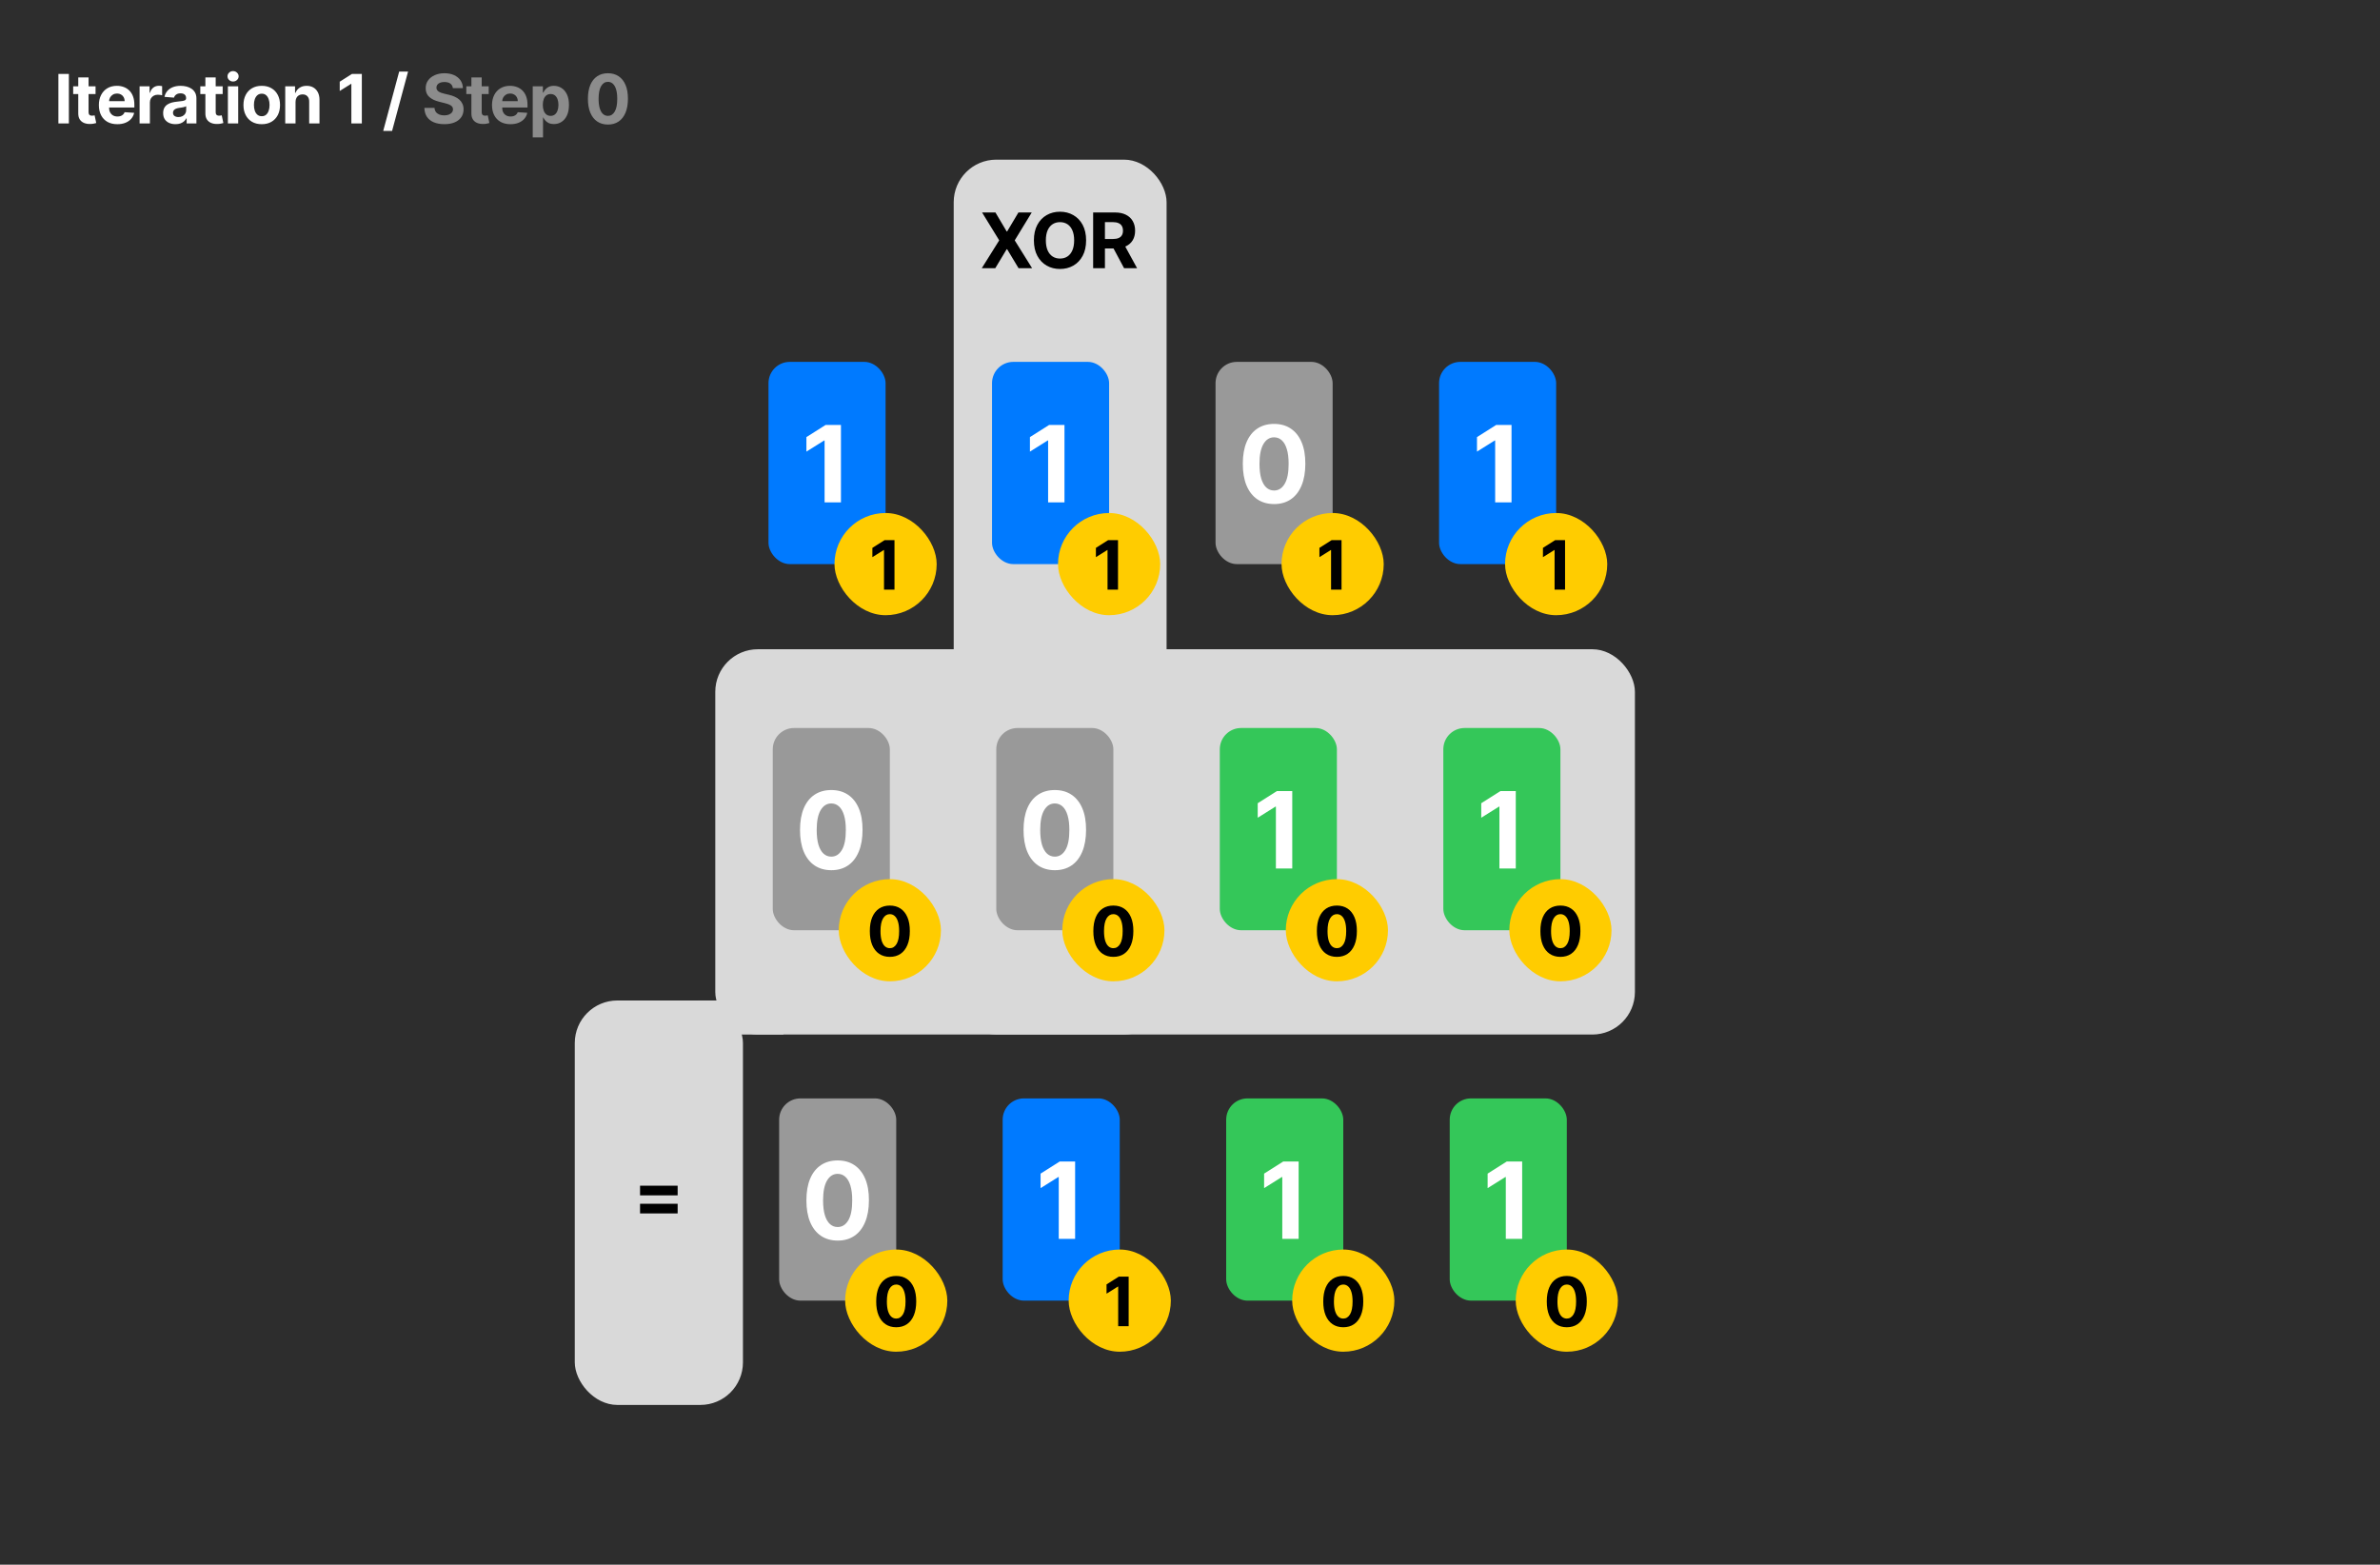 <svg width="1118" height="735" viewBox="0 0 1118 735" fill="none" xmlns="http://www.w3.org/2000/svg">
<rect x="0" y="0" width="1118" height="735" fill="#333333" stroke="none"/>
<g clip-path="url(#clip0_1_790)">
<rect width="1118" height="735" fill="white"/>
<rect width="1888" height="1020" fill="#2D2D2D"/>
<rect x="448" y="75" width="100" height="411" rx="20" fill="#D9D9D9"/>
<rect x="270" y="470" width="79" height="190" rx="20" fill="#D9D9D9"/>
<rect x="336" y="305" width="432" height="181" rx="20" fill="#D9D9D9"/>
<rect x="361" y="170" width="55" height="95" rx="10" fill="#007AFF"/>
<path d="M395.036 199.636V236H387.348V206.934H387.135L378.808 212.154V205.336L387.81 199.636H395.036Z" fill="white"/>
<rect x="392" y="241" width="48" height="48" rx="24" fill="#FFCC00"/>
<path d="M420.183 253.727V277H415.263V258.398H415.126L409.797 261.739V257.375L415.558 253.727H420.183Z" fill="black"/>
<rect x="466" y="170" width="55" height="95" rx="10" fill="#007AFF"/>
<path d="M500.036 199.636V236H492.348V206.934H492.135L483.808 212.154V205.336L492.81 199.636H500.036Z" fill="white"/>
<rect x="497" y="241" width="48" height="48" rx="24" fill="#FFCC00"/>
<path d="M525.183 253.727V277H520.263V258.398H520.126L514.797 261.739V257.375L520.558 253.727H525.183Z" fill="black"/>
<rect x="571" y="170" width="55" height="95" rx="10" fill="#999999"/>
<path d="M598.493 236.799C595.439 236.787 592.812 236.036 590.61 234.544C588.42 233.053 586.733 230.892 585.549 228.063C584.378 225.234 583.798 221.831 583.809 217.854C583.809 213.888 584.395 210.509 585.567 207.715C586.751 204.922 588.438 202.797 590.628 201.341C592.829 199.873 595.451 199.139 598.493 199.139C601.535 199.139 604.151 199.873 606.341 201.341C608.543 202.809 610.236 204.939 611.419 207.733C612.603 210.515 613.189 213.888 613.177 217.854C613.177 221.843 612.585 225.252 611.402 228.081C610.23 230.91 608.549 233.07 606.359 234.562C604.169 236.053 601.547 236.799 598.493 236.799ZM598.493 230.425C600.577 230.425 602.24 229.377 603.483 227.282C604.726 225.187 605.341 222.044 605.329 217.854C605.329 215.096 605.045 212.799 604.477 210.964C603.921 209.13 603.128 207.751 602.098 206.827C601.08 205.904 599.878 205.442 598.493 205.442C596.422 205.442 594.765 206.478 593.522 208.55C592.279 210.621 591.651 213.723 591.64 217.854C591.64 220.647 591.918 222.979 592.474 224.849C593.042 226.708 593.841 228.105 594.871 229.04C595.901 229.963 597.108 230.425 598.493 230.425Z" fill="white"/>
<rect x="602" y="241" width="48" height="48" rx="24" fill="#FFCC00"/>
<path d="M630.183 253.727V277H625.263V258.398H625.126L619.797 261.739V257.375L625.558 253.727H630.183Z" fill="black"/>
<rect x="676" y="170" width="55" height="95" rx="10" fill="#007AFF"/>
<path d="M710.036 199.636V236H702.348V206.934H702.135L693.808 212.154V205.336L702.81 199.636H710.036Z" fill="white"/>
<rect x="707" y="241" width="48" height="48" rx="24" fill="#FFCC00"/>
<path d="M735.183 253.727V277H730.263V258.398H730.126L724.797 261.739V257.375L730.558 253.727H735.183Z" fill="black"/>
<rect x="366" y="516" width="55" height="95" rx="10" fill="#999999"/>
<path d="M393.493 582.799C390.439 582.787 387.812 582.036 385.61 580.544C383.42 579.053 381.733 576.892 380.549 574.063C379.378 571.234 378.798 567.831 378.809 563.854C378.809 559.888 379.395 556.509 380.567 553.715C381.751 550.922 383.438 548.797 385.628 547.341C387.829 545.873 390.451 545.139 393.493 545.139C396.535 545.139 399.151 545.873 401.341 547.341C403.543 548.809 405.236 550.939 406.419 553.733C407.603 556.515 408.189 559.888 408.177 563.854C408.177 567.843 407.585 571.252 406.402 574.081C405.23 576.91 403.549 579.07 401.359 580.562C399.169 582.053 396.547 582.799 393.493 582.799ZM393.493 576.425C395.577 576.425 397.24 575.377 398.483 573.282C399.726 571.187 400.341 568.044 400.329 563.854C400.329 561.096 400.045 558.799 399.477 556.964C398.921 555.13 398.128 553.751 397.098 552.827C396.08 551.904 394.878 551.442 393.493 551.442C391.422 551.442 389.765 552.478 388.522 554.55C387.279 556.621 386.651 559.723 386.64 563.854C386.64 566.647 386.918 568.979 387.474 570.849C388.042 572.708 388.841 574.105 389.871 575.04C390.901 575.963 392.108 576.425 393.493 576.425Z" fill="white"/>
<rect x="397" y="587" width="48" height="48" rx="24" fill="#FFCC00"/>
<path d="M420.996 623.511C419.041 623.504 417.359 623.023 415.95 622.068C414.549 621.114 413.469 619.731 412.712 617.92C411.962 616.11 411.59 613.932 411.598 611.386C411.598 608.848 411.973 606.686 412.723 604.898C413.481 603.11 414.56 601.75 415.962 600.818C417.371 599.879 419.049 599.409 420.996 599.409C422.943 599.409 424.617 599.879 426.018 600.818C427.428 601.758 428.511 603.121 429.268 604.909C430.026 606.689 430.401 608.848 430.393 611.386C430.393 613.939 430.015 616.121 429.257 617.932C428.507 619.742 427.431 621.125 426.03 622.08C424.628 623.034 422.95 623.511 420.996 623.511ZM420.996 619.432C422.329 619.432 423.393 618.761 424.189 617.42C424.984 616.08 425.378 614.068 425.371 611.386C425.371 609.621 425.189 608.152 424.825 606.977C424.469 605.803 423.962 604.92 423.303 604.33C422.651 603.739 421.882 603.443 420.996 603.443C419.67 603.443 418.609 604.106 417.814 605.432C417.018 606.758 416.617 608.742 416.609 611.386C416.609 613.174 416.787 614.667 417.143 615.864C417.507 617.053 418.018 617.947 418.678 618.545C419.337 619.136 420.109 619.432 420.996 619.432Z" fill="black"/>
<rect x="471" y="516" width="55" height="95" rx="10" fill="#007AFF"/>
<path d="M505.036 545.636V582H497.348V552.934H497.135L488.808 558.154V551.336L497.81 545.636H505.036Z" fill="white"/>
<rect x="502" y="587" width="48" height="48" rx="24" fill="#FFCC00"/>
<path d="M530.183 599.727V623H525.263V604.398H525.126L519.797 607.739V603.375L525.558 599.727H530.183Z" fill="black"/>
<rect x="576" y="516" width="55" height="95" rx="10" fill="#34C759"/>
<path d="M610.036 545.636V582H602.348V552.934H602.135L593.808 558.154V551.336L602.81 545.636H610.036Z" fill="white"/>
<rect x="607" y="587" width="48" height="48" rx="24" fill="#FFCC00"/>
<path d="M630.996 623.511C629.041 623.504 627.359 623.023 625.95 622.068C624.549 621.114 623.469 619.731 622.712 617.92C621.962 616.11 621.59 613.932 621.598 611.386C621.598 608.848 621.973 606.686 622.723 604.898C623.481 603.11 624.56 601.75 625.962 600.818C627.371 599.879 629.049 599.409 630.996 599.409C632.943 599.409 634.617 599.879 636.018 600.818C637.428 601.758 638.511 603.121 639.268 604.909C640.026 606.689 640.401 608.848 640.393 611.386C640.393 613.939 640.015 616.121 639.257 617.932C638.507 619.742 637.431 621.125 636.03 622.08C634.628 623.034 632.95 623.511 630.996 623.511ZM630.996 619.432C632.329 619.432 633.393 618.761 634.189 617.42C634.984 616.08 635.378 614.068 635.371 611.386C635.371 609.621 635.189 608.152 634.825 606.977C634.469 605.803 633.962 604.92 633.303 604.33C632.651 603.739 631.882 603.443 630.996 603.443C629.67 603.443 628.609 604.106 627.814 605.432C627.018 606.758 626.617 608.742 626.609 611.386C626.609 613.174 626.787 614.667 627.143 615.864C627.507 617.053 628.018 617.947 628.678 618.545C629.337 619.136 630.109 619.432 630.996 619.432Z" fill="black"/>
<rect x="681" y="516" width="55" height="95" rx="10" fill="#34C759"/>
<path d="M715.036 545.636V582H707.348V552.934H707.135L698.808 558.154V551.336L707.81 545.636H715.036Z" fill="white"/>
<rect x="712" y="587" width="48" height="48" rx="24" fill="#FFCC00"/>
<path d="M735.996 623.511C734.041 623.504 732.359 623.023 730.95 622.068C729.549 621.114 728.469 619.731 727.712 617.92C726.962 616.11 726.59 613.932 726.598 611.386C726.598 608.848 726.973 606.686 727.723 604.898C728.481 603.11 729.56 601.75 730.962 600.818C732.371 599.879 734.049 599.409 735.996 599.409C737.943 599.409 739.617 599.879 741.018 600.818C742.428 601.758 743.511 603.121 744.268 604.909C745.026 606.689 745.401 608.848 745.393 611.386C745.393 613.939 745.015 616.121 744.257 617.932C743.507 619.742 742.431 621.125 741.03 622.08C739.628 623.034 737.95 623.511 735.996 623.511ZM735.996 619.432C737.329 619.432 738.393 618.761 739.189 617.42C739.984 616.08 740.378 614.068 740.371 611.386C740.371 609.621 740.189 608.152 739.825 606.977C739.469 605.803 738.962 604.92 738.303 604.33C737.651 603.739 736.882 603.443 735.996 603.443C734.67 603.443 733.609 604.106 732.814 605.432C732.018 606.758 731.617 608.742 731.609 611.386C731.609 613.174 731.787 614.667 732.143 615.864C732.507 617.053 733.018 617.947 733.678 618.545C734.337 619.136 735.109 619.432 735.996 619.432Z" fill="black"/>
<path d="M467.613 99.818L472.893 108.741H473.098L478.403 99.818H484.655L476.665 112.909L484.834 126H478.467L473.098 117.064H472.893L467.524 126H461.183L469.378 112.909L461.336 99.818H467.613ZM510.195 112.909C510.195 115.764 509.653 118.193 508.571 120.196C507.497 122.199 506.031 123.729 504.173 124.786C502.324 125.834 500.244 126.358 497.935 126.358C495.608 126.358 493.52 125.83 491.67 124.773C489.821 123.716 488.359 122.186 487.286 120.183C486.212 118.18 485.675 115.756 485.675 112.909C485.675 110.054 486.212 107.625 487.286 105.622C488.359 103.619 489.821 102.094 491.67 101.045C493.52 99.989 495.608 99.46 497.935 99.46C500.244 99.46 502.324 99.989 504.173 101.045C506.031 102.094 507.497 103.619 508.571 105.622C509.653 107.625 510.195 110.054 510.195 112.909ZM504.582 112.909C504.582 111.06 504.305 109.5 503.751 108.23C503.206 106.96 502.435 105.997 501.438 105.341C500.44 104.685 499.273 104.357 497.935 104.357C496.597 104.357 495.429 104.685 494.432 105.341C493.435 105.997 492.659 106.96 492.105 108.23C491.56 109.5 491.287 111.06 491.287 112.909C491.287 114.759 491.56 116.318 492.105 117.588C492.659 118.858 493.435 119.821 494.432 120.477C495.429 121.134 496.597 121.462 497.935 121.462C499.273 121.462 500.44 121.134 501.438 120.477C502.435 119.821 503.206 118.858 503.751 117.588C504.305 116.318 504.582 114.759 504.582 112.909ZM513.503 126V99.818H523.833C525.81 99.818 527.497 100.172 528.895 100.879C530.301 101.578 531.371 102.571 532.104 103.858C532.845 105.136 533.216 106.641 533.216 108.371C533.216 110.109 532.841 111.605 532.091 112.858C531.341 114.102 530.255 115.057 528.831 115.722C527.416 116.386 525.703 116.719 523.692 116.719H516.776V112.27H522.797C523.854 112.27 524.732 112.125 525.431 111.835C526.13 111.545 526.649 111.111 526.99 110.531C527.34 109.952 527.514 109.232 527.514 108.371C527.514 107.501 527.34 106.768 526.99 106.172C526.649 105.575 526.125 105.124 525.418 104.817C524.719 104.501 523.837 104.344 522.772 104.344H519.039V126H513.503ZM527.642 114.085L534.149 126H528.039L521.672 114.085H527.642Z" fill="black"/>
<path d="M300.666 561.548V557.01H318.321V561.548H300.666ZM300.666 570.037V565.499H318.321V570.037H300.666Z" fill="black"/>
<rect x="328" y="470" width="40" height="16" fill="#D9D9D9"/>
<rect x="363" y="342" width="55" height="95" rx="10" fill="#999999"/>
<path d="M390.493 408.799C387.439 408.787 384.812 408.036 382.61 406.544C380.42 405.053 378.733 402.892 377.549 400.063C376.378 397.234 375.798 393.831 375.809 389.854C375.809 385.888 376.395 382.509 377.567 379.715C378.751 376.922 380.438 374.797 382.628 373.341C384.829 371.873 387.451 371.139 390.493 371.139C393.535 371.139 396.151 371.873 398.341 373.341C400.543 374.809 402.236 376.939 403.419 379.733C404.603 382.515 405.189 385.888 405.177 389.854C405.177 393.843 404.585 397.252 403.402 400.081C402.23 402.91 400.549 405.07 398.359 406.562C396.169 408.053 393.547 408.799 390.493 408.799ZM390.493 402.425C392.577 402.425 394.24 401.377 395.483 399.282C396.726 397.187 397.341 394.044 397.329 389.854C397.329 387.096 397.045 384.799 396.477 382.964C395.921 381.13 395.128 379.751 394.098 378.827C393.08 377.904 391.878 377.442 390.493 377.442C388.422 377.442 386.765 378.478 385.522 380.55C384.279 382.621 383.651 385.723 383.64 389.854C383.64 392.647 383.918 394.979 384.474 396.849C385.042 398.708 385.841 400.105 386.871 401.04C387.901 401.963 389.108 402.425 390.493 402.425Z" fill="white"/>
<rect x="394" y="413" width="48" height="48" rx="24" fill="#FFCC00"/>
<path d="M417.996 449.511C416.041 449.504 414.359 449.023 412.95 448.068C411.549 447.114 410.469 445.731 409.712 443.92C408.962 442.11 408.59 439.932 408.598 437.386C408.598 434.848 408.973 432.686 409.723 430.898C410.481 429.11 411.56 427.75 412.962 426.818C414.371 425.879 416.049 425.409 417.996 425.409C419.943 425.409 421.617 425.879 423.018 426.818C424.428 427.758 425.511 429.121 426.268 430.909C427.026 432.689 427.401 434.848 427.393 437.386C427.393 439.939 427.015 442.121 426.257 443.932C425.507 445.742 424.431 447.125 423.03 448.08C421.628 449.034 419.95 449.511 417.996 449.511ZM417.996 445.432C419.329 445.432 420.393 444.761 421.189 443.42C421.984 442.08 422.378 440.068 422.371 437.386C422.371 435.621 422.189 434.152 421.825 432.977C421.469 431.803 420.962 430.92 420.303 430.33C419.651 429.739 418.882 429.443 417.996 429.443C416.67 429.443 415.609 430.106 414.814 431.432C414.018 432.758 413.617 434.742 413.609 437.386C413.609 439.174 413.787 440.667 414.143 441.864C414.507 443.053 415.018 443.947 415.678 444.545C416.337 445.136 417.109 445.432 417.996 445.432Z" fill="black"/>
<rect x="468" y="342" width="55" height="95" rx="10" fill="#999999"/>
<path d="M495.493 408.799C492.439 408.787 489.812 408.036 487.61 406.544C485.42 405.053 483.733 402.892 482.549 400.063C481.378 397.234 480.798 393.831 480.809 389.854C480.809 385.888 481.395 382.509 482.567 379.715C483.751 376.922 485.438 374.797 487.628 373.341C489.829 371.873 492.451 371.139 495.493 371.139C498.535 371.139 501.151 371.873 503.341 373.341C505.543 374.809 507.236 376.939 508.419 379.733C509.603 382.515 510.189 385.888 510.177 389.854C510.177 393.843 509.585 397.252 508.402 400.081C507.23 402.91 505.549 405.07 503.359 406.562C501.169 408.053 498.547 408.799 495.493 408.799ZM495.493 402.425C497.577 402.425 499.24 401.377 500.483 399.282C501.726 397.187 502.341 394.044 502.329 389.854C502.329 387.096 502.045 384.799 501.477 382.964C500.921 381.13 500.128 379.751 499.098 378.827C498.08 377.904 496.878 377.442 495.493 377.442C493.422 377.442 491.765 378.478 490.522 380.55C489.279 382.621 488.651 385.723 488.64 389.854C488.64 392.647 488.918 394.979 489.474 396.849C490.042 398.708 490.841 400.105 491.871 401.04C492.901 401.963 494.108 402.425 495.493 402.425Z" fill="white"/>
<rect x="499" y="413" width="48" height="48" rx="24" fill="#FFCC00"/>
<path d="M522.996 449.511C521.041 449.504 519.359 449.023 517.95 448.068C516.549 447.114 515.469 445.731 514.712 443.92C513.962 442.11 513.59 439.932 513.598 437.386C513.598 434.848 513.973 432.686 514.723 430.898C515.481 429.11 516.56 427.75 517.962 426.818C519.371 425.879 521.049 425.409 522.996 425.409C524.943 425.409 526.617 425.879 528.018 426.818C529.428 427.758 530.511 429.121 531.268 430.909C532.026 432.689 532.401 434.848 532.393 437.386C532.393 439.939 532.015 442.121 531.257 443.932C530.507 445.742 529.431 447.125 528.03 448.08C526.628 449.034 524.95 449.511 522.996 449.511ZM522.996 445.432C524.329 445.432 525.393 444.761 526.189 443.42C526.984 442.08 527.378 440.068 527.371 437.386C527.371 435.621 527.189 434.152 526.825 432.977C526.469 431.803 525.962 430.92 525.303 430.33C524.651 429.739 523.882 429.443 522.996 429.443C521.67 429.443 520.609 430.106 519.814 431.432C519.018 432.758 518.617 434.742 518.609 437.386C518.609 439.174 518.787 440.667 519.143 441.864C519.507 443.053 520.018 443.947 520.678 444.545C521.337 445.136 522.109 445.432 522.996 445.432Z" fill="black"/>
<rect x="573" y="342" width="55" height="95" rx="10" fill="#34C759"/>
<path d="M607.036 371.636V408H599.348V378.934H599.135L590.808 384.154V377.336L599.81 371.636H607.036Z" fill="white"/>
<rect x="604" y="413" width="48" height="48" rx="24" fill="#FFCC00"/>
<path d="M627.996 449.511C626.041 449.504 624.359 449.023 622.95 448.068C621.549 447.114 620.469 445.731 619.712 443.92C618.962 442.11 618.59 439.932 618.598 437.386C618.598 434.848 618.973 432.686 619.723 430.898C620.481 429.11 621.56 427.75 622.962 426.818C624.371 425.879 626.049 425.409 627.996 425.409C629.943 425.409 631.617 425.879 633.018 426.818C634.428 427.758 635.511 429.121 636.268 430.909C637.026 432.689 637.401 434.848 637.393 437.386C637.393 439.939 637.015 442.121 636.257 443.932C635.507 445.742 634.431 447.125 633.03 448.08C631.628 449.034 629.95 449.511 627.996 449.511ZM627.996 445.432C629.329 445.432 630.393 444.761 631.189 443.42C631.984 442.08 632.378 440.068 632.371 437.386C632.371 435.621 632.189 434.152 631.825 432.977C631.469 431.803 630.962 430.92 630.303 430.33C629.651 429.739 628.882 429.443 627.996 429.443C626.67 429.443 625.609 430.106 624.814 431.432C624.018 432.758 623.617 434.742 623.609 437.386C623.609 439.174 623.787 440.667 624.143 441.864C624.507 443.053 625.018 443.947 625.678 444.545C626.337 445.136 627.109 445.432 627.996 445.432Z" fill="black"/>
<rect x="678" y="342" width="55" height="95" rx="10" fill="#34C759"/>
<path d="M712.036 371.636V408H704.348V378.934H704.135L695.808 384.154V377.336L704.81 371.636H712.036Z" fill="white"/>
<rect x="709" y="413" width="48" height="48" rx="24" fill="#FFCC00"/>
<path d="M732.996 449.511C731.041 449.504 729.359 449.023 727.95 448.068C726.549 447.114 725.469 445.731 724.712 443.92C723.962 442.11 723.59 439.932 723.598 437.386C723.598 434.848 723.973 432.686 724.723 430.898C725.481 429.11 726.56 427.75 727.962 426.818C729.371 425.879 731.049 425.409 732.996 425.409C734.943 425.409 736.617 425.879 738.018 426.818C739.428 427.758 740.511 429.121 741.268 430.909C742.026 432.689 742.401 434.848 742.393 437.386C742.393 439.939 742.015 442.121 741.257 443.932C740.507 445.742 739.431 447.125 738.03 448.08C736.628 449.034 734.95 449.511 732.996 449.511ZM732.996 445.432C734.329 445.432 735.393 444.761 736.189 443.42C736.984 442.08 737.378 440.068 737.371 437.386C737.371 435.621 737.189 434.152 736.825 432.977C736.469 431.803 735.962 430.92 735.303 430.33C734.651 429.739 733.882 429.443 732.996 429.443C731.67 429.443 730.609 430.106 729.814 431.432C729.018 432.758 728.617 434.742 728.609 437.386C728.609 439.174 728.787 440.667 729.143 441.864C729.507 443.053 730.018 443.947 730.678 444.545C731.337 445.136 732.109 445.432 732.996 445.432Z" fill="black"/>
<path d="M32.35 34.727V58H27.43V34.727H32.35ZM44.887 40.545V44.182H34.376V40.545H44.887ZM36.762 36.364H41.603V52.636C41.603 53.083 41.672 53.432 41.808 53.682C41.944 53.924 42.134 54.095 42.376 54.193C42.626 54.292 42.914 54.341 43.24 54.341C43.467 54.341 43.694 54.322 43.922 54.284C44.149 54.239 44.323 54.205 44.444 54.182L45.206 57.784C44.963 57.86 44.622 57.947 44.183 58.045C43.743 58.151 43.209 58.216 42.581 58.239C41.414 58.284 40.391 58.129 39.512 57.773C38.641 57.417 37.963 56.864 37.478 56.114C36.993 55.364 36.755 54.417 36.762 53.273V36.364ZM55.104 58.341C53.308 58.341 51.763 57.977 50.468 57.25C49.18 56.515 48.187 55.477 47.49 54.136C46.793 52.788 46.445 51.193 46.445 49.352C46.445 47.557 46.793 45.981 47.49 44.625C48.187 43.269 49.168 42.212 50.433 41.455C51.706 40.697 53.199 40.318 54.911 40.318C56.062 40.318 57.134 40.504 58.127 40.875C59.127 41.239 59.998 41.788 60.74 42.523C61.49 43.258 62.074 44.182 62.49 45.295C62.907 46.401 63.115 47.697 63.115 49.182V50.511H48.377V47.511H58.558C58.558 46.814 58.407 46.197 58.104 45.659C57.801 45.121 57.38 44.701 56.843 44.398C56.312 44.087 55.695 43.932 54.99 43.932C54.255 43.932 53.604 44.102 53.036 44.443C52.475 44.776 52.036 45.227 51.718 45.795C51.399 46.356 51.236 46.981 51.229 47.67V50.523C51.229 51.386 51.388 52.133 51.706 52.761C52.032 53.39 52.49 53.875 53.081 54.216C53.672 54.557 54.373 54.727 55.183 54.727C55.721 54.727 56.214 54.651 56.661 54.5C57.108 54.349 57.49 54.121 57.808 53.818C58.127 53.515 58.369 53.144 58.536 52.705L63.013 53C62.786 54.076 62.32 55.015 61.615 55.818C60.918 56.614 60.017 57.235 58.911 57.682C57.812 58.121 56.543 58.341 55.104 58.341ZM65.57 58V40.545H70.263V43.591H70.445C70.763 42.508 71.298 41.689 72.048 41.136C72.798 40.576 73.661 40.295 74.638 40.295C74.881 40.295 75.142 40.311 75.423 40.341C75.703 40.371 75.949 40.413 76.161 40.466V44.761C75.934 44.693 75.62 44.633 75.218 44.58C74.817 44.526 74.449 44.5 74.116 44.5C73.404 44.5 72.767 44.655 72.207 44.966C71.654 45.269 71.214 45.693 70.888 46.239C70.57 46.784 70.411 47.413 70.411 48.125V58H65.57ZM82.437 58.33C81.324 58.33 80.331 58.136 79.46 57.75C78.589 57.356 77.9 56.776 77.392 56.011C76.892 55.239 76.642 54.276 76.642 53.125C76.642 52.155 76.82 51.341 77.176 50.682C77.532 50.023 78.017 49.492 78.63 49.091C79.244 48.689 79.941 48.386 80.721 48.182C81.509 47.977 82.335 47.833 83.199 47.75C84.214 47.644 85.032 47.545 85.653 47.455C86.275 47.356 86.725 47.212 87.005 47.023C87.286 46.833 87.426 46.553 87.426 46.182V46.114C87.426 45.394 87.199 44.837 86.744 44.443C86.297 44.049 85.661 43.852 84.835 43.852C83.964 43.852 83.271 44.045 82.755 44.432C82.24 44.811 81.9 45.288 81.733 45.864L77.255 45.5C77.483 44.439 77.93 43.523 78.596 42.75C79.263 41.97 80.123 41.371 81.176 40.955C82.237 40.53 83.464 40.318 84.858 40.318C85.828 40.318 86.755 40.432 87.642 40.659C88.536 40.886 89.328 41.239 90.017 41.716C90.714 42.193 91.263 42.807 91.665 43.557C92.066 44.299 92.267 45.189 92.267 46.227V58H87.676V55.58H87.54C87.259 56.125 86.884 56.606 86.415 57.023C85.945 57.432 85.38 57.754 84.721 57.989C84.062 58.216 83.301 58.33 82.437 58.33ZM83.824 54.989C84.536 54.989 85.165 54.849 85.71 54.568C86.255 54.28 86.684 53.894 86.994 53.409C87.305 52.924 87.46 52.375 87.46 51.761V49.909C87.309 50.008 87.1 50.099 86.835 50.182C86.578 50.258 86.286 50.33 85.96 50.398C85.634 50.458 85.309 50.515 84.983 50.568C84.657 50.614 84.362 50.655 84.096 50.693C83.528 50.776 83.032 50.909 82.608 51.091C82.184 51.273 81.854 51.519 81.619 51.83C81.384 52.133 81.267 52.511 81.267 52.966C81.267 53.625 81.505 54.129 81.983 54.477C82.468 54.818 83.081 54.989 83.824 54.989ZM104.603 40.545V44.182H94.091V40.545H104.603ZM96.478 36.364H101.319V52.636C101.319 53.083 101.387 53.432 101.523 53.682C101.659 53.924 101.849 54.095 102.091 54.193C102.341 54.292 102.629 54.341 102.955 54.341C103.182 54.341 103.409 54.322 103.637 54.284C103.864 54.239 104.038 54.205 104.159 54.182L104.921 57.784C104.678 57.86 104.338 57.947 103.898 58.045C103.459 58.151 102.925 58.216 102.296 58.239C101.129 58.284 100.106 58.129 99.228 57.773C98.356 57.417 97.678 56.864 97.194 56.114C96.709 55.364 96.47 54.417 96.478 53.273V36.364ZM107.052 58V40.545H111.893V58H107.052ZM109.484 38.295C108.764 38.295 108.147 38.057 107.632 37.58C107.124 37.095 106.87 36.515 106.87 35.841C106.87 35.174 107.124 34.602 107.632 34.125C108.147 33.64 108.764 33.398 109.484 33.398C110.204 33.398 110.817 33.64 111.325 34.125C111.84 34.602 112.098 35.174 112.098 35.841C112.098 36.515 111.84 37.095 111.325 37.58C110.817 38.057 110.204 38.295 109.484 38.295ZM122.953 58.341C121.188 58.341 119.662 57.966 118.374 57.216C117.093 56.458 116.105 55.405 115.408 54.057C114.711 52.701 114.362 51.129 114.362 49.341C114.362 47.538 114.711 45.962 115.408 44.614C116.105 43.258 117.093 42.205 118.374 41.455C119.662 40.697 121.188 40.318 122.953 40.318C124.718 40.318 126.241 40.697 127.521 41.455C128.809 42.205 129.802 43.258 130.499 44.614C131.196 45.962 131.544 47.538 131.544 49.341C131.544 51.129 131.196 52.701 130.499 54.057C129.802 55.405 128.809 56.458 127.521 57.216C126.241 57.966 124.718 58.341 122.953 58.341ZM122.976 54.591C123.779 54.591 124.449 54.364 124.987 53.909C125.525 53.447 125.93 52.818 126.203 52.023C126.483 51.227 126.624 50.322 126.624 49.307C126.624 48.292 126.483 47.386 126.203 46.591C125.93 45.795 125.525 45.167 124.987 44.705C124.449 44.242 123.779 44.011 122.976 44.011C122.165 44.011 121.483 44.242 120.93 44.705C120.385 45.167 119.972 45.795 119.692 46.591C119.419 47.386 119.283 48.292 119.283 49.307C119.283 50.322 119.419 51.227 119.692 52.023C119.972 52.818 120.385 53.447 120.93 53.909C121.483 54.364 122.165 54.591 122.976 54.591ZM138.829 47.909V58H133.988V40.545H138.601V43.625H138.806C139.192 42.61 139.84 41.807 140.749 41.216C141.658 40.617 142.761 40.318 144.056 40.318C145.268 40.318 146.325 40.583 147.226 41.114C148.128 41.644 148.829 42.401 149.329 43.386C149.829 44.364 150.079 45.53 150.079 46.886V58H145.238V47.75C145.245 46.682 144.973 45.849 144.42 45.25C143.867 44.644 143.105 44.341 142.136 44.341C141.484 44.341 140.908 44.481 140.408 44.761C139.916 45.042 139.529 45.451 139.249 45.989C138.976 46.519 138.836 47.159 138.829 47.909ZM169.972 34.727V58H165.051V39.398H164.915L159.586 42.739V38.375L165.347 34.727H169.972ZM191.683 33.636L184.183 61.5H180.013L187.513 33.636H191.683Z" fill="white"/>
<path d="M212.73 41.42C212.639 40.504 212.249 39.792 211.559 39.284C210.87 38.776 209.934 38.523 208.752 38.523C207.949 38.523 207.271 38.636 206.718 38.864C206.165 39.083 205.741 39.39 205.446 39.784C205.158 40.178 205.014 40.625 205.014 41.125C204.999 41.542 205.086 41.905 205.275 42.216C205.472 42.526 205.741 42.795 206.082 43.023C206.423 43.242 206.817 43.436 207.264 43.602C207.711 43.761 208.188 43.898 208.696 44.011L210.787 44.511C211.802 44.739 212.734 45.042 213.582 45.42C214.43 45.799 215.165 46.265 215.787 46.818C216.408 47.371 216.889 48.023 217.23 48.773C217.578 49.523 217.756 50.383 217.764 51.352C217.756 52.776 217.393 54.011 216.673 55.057C215.961 56.095 214.93 56.901 213.582 57.477C212.241 58.045 210.624 58.33 208.73 58.33C206.851 58.33 205.215 58.042 203.821 57.466C202.434 56.89 201.351 56.038 200.571 54.909C199.798 53.773 199.393 52.367 199.355 50.693H204.116C204.169 51.474 204.393 52.125 204.787 52.648C205.188 53.163 205.722 53.553 206.389 53.818C207.063 54.076 207.824 54.205 208.673 54.205C209.506 54.205 210.23 54.083 210.843 53.841C211.465 53.599 211.946 53.261 212.287 52.83C212.627 52.398 212.798 51.901 212.798 51.341C212.798 50.818 212.643 50.379 212.332 50.023C212.029 49.667 211.582 49.364 210.991 49.114C210.408 48.864 209.692 48.636 208.843 48.432L206.309 47.795C204.347 47.318 202.798 46.572 201.662 45.557C200.525 44.542 199.961 43.174 199.968 41.455C199.961 40.045 200.336 38.814 201.093 37.761C201.859 36.708 202.908 35.886 204.241 35.295C205.574 34.705 207.09 34.409 208.787 34.409C210.514 34.409 212.021 34.705 213.309 35.295C214.605 35.886 215.612 36.708 216.332 37.761C217.052 38.814 217.423 40.034 217.446 41.42H212.73ZM229.563 40.545V44.182H219.051V40.545H229.563ZM221.438 36.364H226.279V52.636C226.279 53.083 226.347 53.432 226.483 53.682C226.619 53.924 226.809 54.095 227.051 54.193C227.301 54.292 227.589 54.341 227.915 54.341C228.142 54.341 228.369 54.322 228.597 54.284C228.824 54.239 228.998 54.205 229.119 54.182L229.881 57.784C229.638 57.86 229.298 57.947 228.858 58.045C228.419 58.151 227.885 58.216 227.256 58.239C226.089 58.284 225.066 58.129 224.188 57.773C223.316 57.417 222.638 56.864 222.154 56.114C221.669 55.364 221.43 54.417 221.438 53.273V36.364ZM239.779 58.341C237.984 58.341 236.438 57.977 235.143 57.25C233.855 56.515 232.862 55.477 232.165 54.136C231.469 52.788 231.12 51.193 231.12 49.352C231.12 47.557 231.469 45.981 232.165 44.625C232.862 43.269 233.844 42.212 235.109 41.455C236.381 40.697 237.874 40.318 239.586 40.318C240.737 40.318 241.809 40.504 242.802 40.875C243.802 41.239 244.673 41.788 245.415 42.523C246.165 43.258 246.749 44.182 247.165 45.295C247.582 46.401 247.79 47.697 247.79 49.182V50.511H233.052V47.511H243.234C243.234 46.814 243.082 46.197 242.779 45.659C242.476 45.121 242.056 44.701 241.518 44.398C240.987 44.087 240.37 43.932 239.665 43.932C238.931 43.932 238.279 44.102 237.711 44.443C237.15 44.776 236.711 45.227 236.393 45.795C236.075 46.356 235.912 46.981 235.904 47.67V50.523C235.904 51.386 236.063 52.133 236.381 52.761C236.707 53.39 237.165 53.875 237.756 54.216C238.347 54.557 239.048 54.727 239.859 54.727C240.397 54.727 240.889 54.651 241.336 54.5C241.783 54.349 242.165 54.121 242.484 53.818C242.802 53.515 243.044 53.144 243.211 52.705L247.688 53C247.461 54.076 246.995 55.015 246.29 55.818C245.594 56.614 244.692 57.235 243.586 57.682C242.487 58.121 241.219 58.341 239.779 58.341ZM250.246 64.546V40.545H255.018V43.477H255.234C255.446 43.008 255.753 42.53 256.155 42.045C256.564 41.553 257.094 41.144 257.746 40.818C258.405 40.485 259.223 40.318 260.2 40.318C261.473 40.318 262.647 40.651 263.723 41.318C264.799 41.977 265.658 42.974 266.302 44.307C266.946 45.633 267.268 47.295 267.268 49.295C267.268 51.242 266.954 52.886 266.325 54.227C265.704 55.561 264.855 56.572 263.78 57.261C262.711 57.943 261.515 58.284 260.189 58.284C259.249 58.284 258.45 58.129 257.791 57.818C257.14 57.508 256.605 57.117 256.189 56.648C255.772 56.17 255.454 55.689 255.234 55.205H255.086V64.546H250.246ZM254.984 49.273C254.984 50.311 255.128 51.216 255.416 51.989C255.704 52.761 256.121 53.364 256.666 53.795C257.211 54.22 257.874 54.432 258.655 54.432C259.443 54.432 260.109 54.216 260.655 53.784C261.2 53.345 261.613 52.739 261.893 51.966C262.181 51.186 262.325 50.288 262.325 49.273C262.325 48.265 262.185 47.379 261.905 46.614C261.624 45.849 261.211 45.25 260.666 44.818C260.121 44.386 259.45 44.17 258.655 44.17C257.867 44.17 257.2 44.379 256.655 44.795C256.117 45.212 255.704 45.803 255.416 46.568C255.128 47.333 254.984 48.235 254.984 49.273ZM285.573 58.511C283.619 58.504 281.937 58.023 280.528 57.068C279.126 56.114 278.047 54.731 277.289 52.92C276.539 51.11 276.168 48.932 276.176 46.386C276.176 43.849 276.551 41.686 277.301 39.898C278.058 38.11 279.138 36.75 280.539 35.818C281.948 34.879 283.626 34.409 285.573 34.409C287.52 34.409 289.195 34.879 290.596 35.818C292.005 36.758 293.089 38.121 293.846 39.909C294.604 41.689 294.979 43.849 294.971 46.386C294.971 48.939 294.592 51.121 293.835 52.932C293.085 54.742 292.009 56.125 290.607 57.08C289.206 58.034 287.528 58.511 285.573 58.511ZM285.573 54.432C286.907 54.432 287.971 53.761 288.767 52.42C289.562 51.08 289.956 49.068 289.948 46.386C289.948 44.621 289.767 43.151 289.403 41.977C289.047 40.803 288.539 39.92 287.88 39.33C287.229 38.739 286.46 38.443 285.573 38.443C284.248 38.443 283.187 39.106 282.392 40.432C281.596 41.758 281.195 43.742 281.187 46.386C281.187 48.174 281.365 49.667 281.721 50.864C282.085 52.053 282.596 52.947 283.255 53.545C283.914 54.136 284.687 54.432 285.573 54.432Z" fill="#8C8C8C"/>
</g>
<defs>
<clipPath id="clip0_1_790">
<rect width="1118" height="735" fill="white"/>
</clipPath>
</defs>
</svg>
